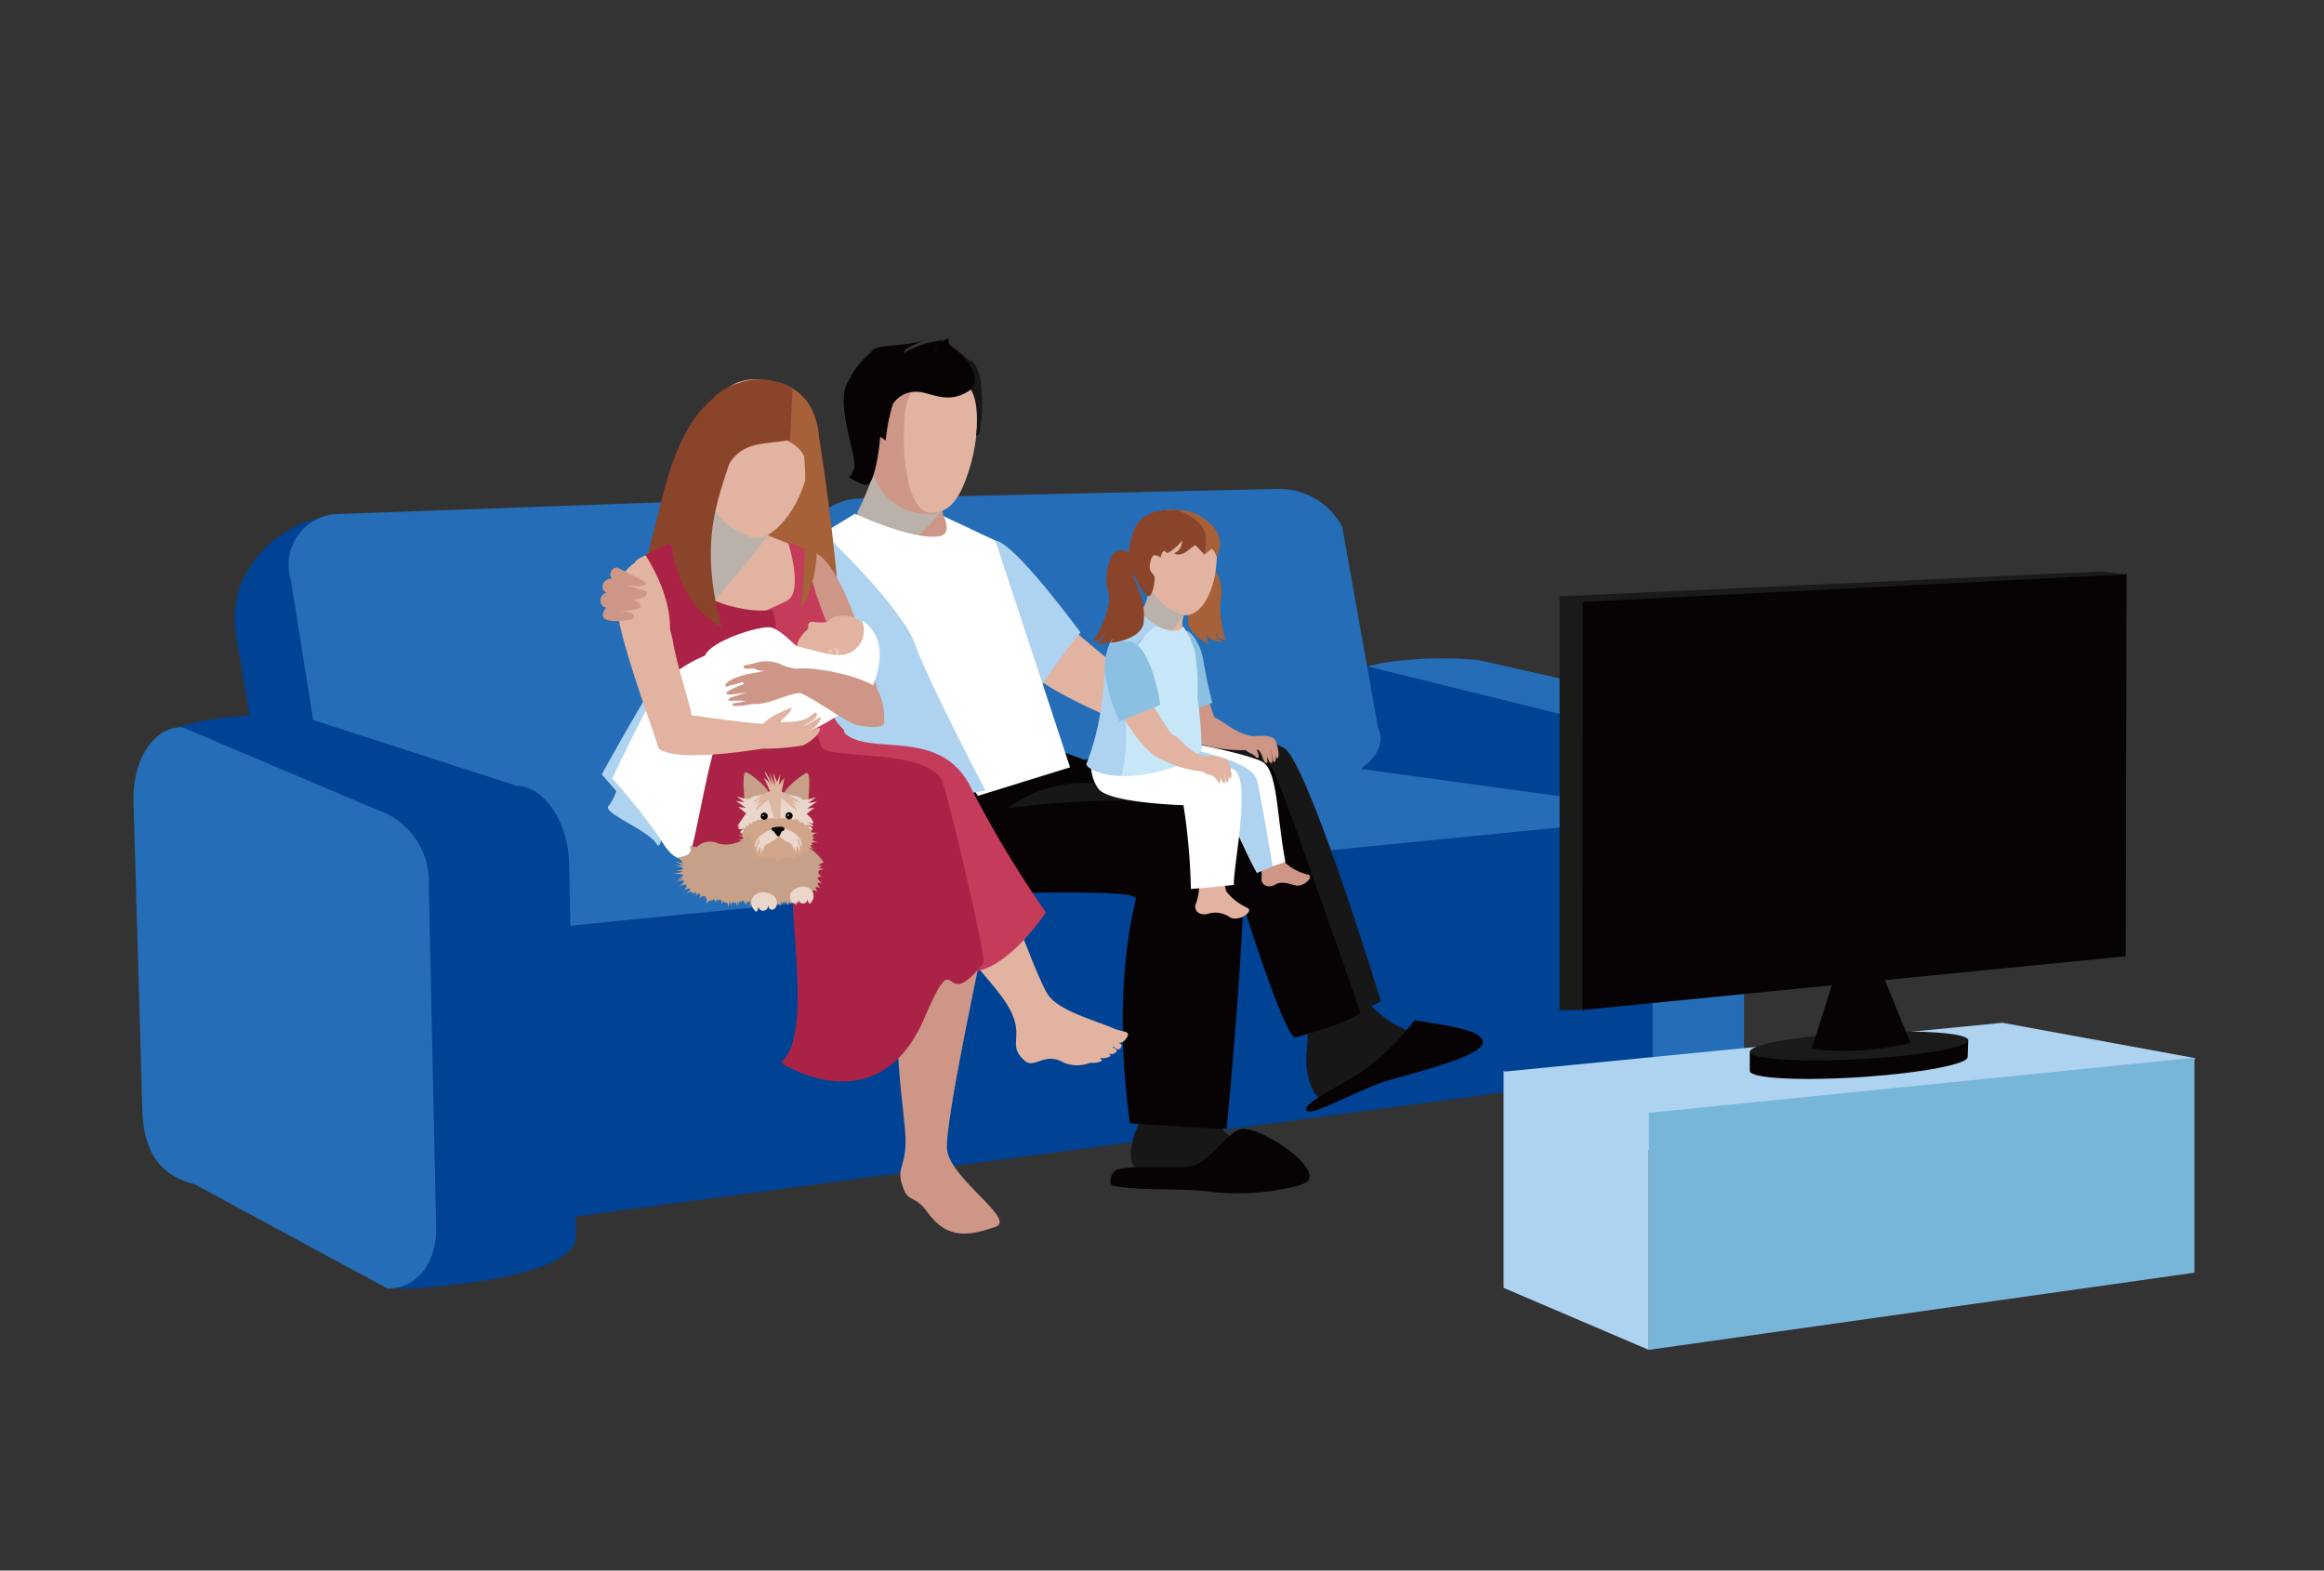 <svg xmlns="http://www.w3.org/2000/svg" xmlns:xlink="http://www.w3.org/1999/xlink" width="182" height="123" viewBox="0 0 182 123">
  <rect x="0" y="0" width="182" height="123" fill="#333333" stroke="none"/>
  <defs>
    <clipPath id="clip-path">
      <rect id="長方形_15090" data-name="長方形 15090" width="182" height="123" transform="translate(-14698 18989)" fill="#fff" stroke="#707070" stroke-width="1"/>
    </clipPath>
    <clipPath id="clip-path-2">
      <rect id="長方形_14065" data-name="長方形 14065" width="0.413" height="0.613" transform="translate(214.717 5970.89)" fill="none"/>
    </clipPath>
    <clipPath id="clip-path-3">
      <rect id="長方形_14061" data-name="長方形 14061" width="7.262" height="7.436" transform="translate(217.122 5957.666)" fill="none"/>
    </clipPath>
    <clipPath id="clip-path-4">
      <path id="パス_82258" data-name="パス 82258" d="M224.384,5960.865c-.328.916-3.305,3.966-4.321,4.226-.841.215-2.257-2.674-2.941-3.108a21.764,21.764,0,0,0,1.668-4.317s5.331,2.529,5.594,3.2" fill="none"/>
    </clipPath>
    <linearGradient id="linear-gradient" x1="-20.62" y1="61.43" x2="-20.524" y2="61.43" gradientUnits="objectBoundingBox">
      <stop offset="0" stop-color="#fff"/>
      <stop offset="0.516" stop-color="#bab2aa"/>
      <stop offset="1" stop-color="#bab2aa"/>
    </linearGradient>
    <clipPath id="clip-path-5">
      <rect id="長方形_14063" data-name="長方形 14063" width="7.911" height="11.987" transform="translate(202.529 5958.482)" fill="none"/>
    </clipPath>
    <clipPath id="clip-path-6">
      <path id="パス_82270" data-name="パス 82270" d="M202.529,5965.61c2.516-.032,2.487-6.44,2.487-6.44,1.293-1.022,5.257-.858,4.918.186a11.313,11.313,0,0,1,.432,4c-.13.581-5.776,7.109-5.776,7.109Z" fill="none"/>
    </clipPath>
    <linearGradient id="linear-gradient-2" x1="-24.262" y1="51.016" x2="-24.143" y2="51.016" gradientUnits="objectBoundingBox">
      <stop offset="0" stop-color="#fff"/>
      <stop offset="0.527" stop-color="#bab2aa"/>
      <stop offset="1" stop-color="#bab2aa"/>
    </linearGradient>
    <clipPath id="clip-path-7">
      <rect id="長方形_14064" data-name="長方形 14064" width="1.724" height="0.932" transform="translate(213.989 5972.58)" fill="none"/>
    </clipPath>
    <clipPath id="clip-path-8">
      <rect id="長方形_14067" data-name="長方形 14067" width="4.207" height="4.339" transform="translate(238.746 5967.577)" fill="none"/>
    </clipPath>
    <clipPath id="clip-path-9">
      <path id="パス_82333" data-name="パス 82333" d="M242.953,5969.706l-1.684,2.21-2.523-1.389a4.426,4.426,0,0,0,1.265-2.666c.173-1.037,1.923,1.083,2.159,1.244s.783.6.783.6" fill="none"/>
    </clipPath>
    <linearGradient id="linear-gradient-3" x1="-36.084" y1="98.558" x2="-35.932" y2="98.558" gradientUnits="objectBoundingBox">
      <stop offset="0" stop-color="#fff"/>
      <stop offset="0.643" stop-color="#bab2aa"/>
      <stop offset="1" stop-color="#bab2aa"/>
    </linearGradient>
  </defs>
  <g id="マスクグループ_28" data-name="マスクグループ 28" transform="translate(14698 -18989)" clip-path="url(#clip-path)">
    <g id="グループ_63557" data-name="グループ 63557" transform="translate(-14848 13067.177)" opacity="0.47" style="mix-blend-mode: multiply;isolation: isolate">
      <g id="グループ_63556" data-name="グループ 63556">
        <g id="グループ_63555" data-name="グループ 63555" clip-path="url(#clip-path-2)">
          <path id="パス_82282" data-name="パス 82282" d="M214.717,5970.921c.064.258.064.607.217.581s.276-.511.133-.581a.549.549,0,0,0-.35,0" fill="#e1b3a0"/>
        </g>
      </g>
    </g>
    <path id="パス_91881" data-name="パス 91881" d="M286.583,6005.429c0,2.6-8.022,3.165-9.887,3.146l-15.177-7.3c-1.918-.03-3.491-2.208-3.511-4.871l-3.174-20.568c-.024-2.7,9.135-2.629,11.117-2.284l17.1,3.87c1.868.066,3.532,1.914,3.532,4.549Z" transform="translate(-14848 13067.177)" fill="#256db6"/>
    <path id="パス_91882" data-name="パス 91882" d="M279.421,6004.218c.005,2.475-1.425,4.462-3.194,4.445l-18.659-6.444c-1.83-.026-3.333-2.1-3.355-4.625l-.154-17.855c-.022-2.554,1.258-5.782,3.1-5.715l18.994,4.7c1.787.057,3.233,2.14,3.237,4.648Z" transform="translate(-14848 13067.177)" fill="#004293"/>
    <path id="パス_91883" data-name="パス 91883" d="M257.908,5978.759c1.008,2.133-1.83,4-3.9,4.311l-29.174,5.7a5.738,5.738,0,0,1-6.368-4.065l-4.768-20.03c-.491-2.056,1.195-3.745,3.7-3.82l32.875-.747a5.6,5.6,0,0,1,4.843,2.975Z" transform="translate(-14848 13067.177)" fill="#256db6"/>
    <path id="パス_91884" data-name="パス 91884" d="M212.189,5983.958c.792,2.4-.147,4.742-2.129,5.21l-30.939,7.33c-2.559.606-6.415-1.322-7.12-4.168l-3.583-21.15c-.57-5.391,4.249-8.485,6.7-8.762l25.739-.636c1.941-.223,4.114.22,4.84,2.419Z" transform="translate(-14848 13067.177)" fill="#004293"/>
    <path id="パス_91885" data-name="パス 91885" d="M216.8,5983.038c.768,2.392-.172,4.716-2.129,5.18l-33.02,4.192c-2.555.593-4.41,1.4-5.094-1.437l-3.789-23.774a3.983,3.983,0,0,1,3.355-5.107l31.119-1.127c1.911-.225,4,1.349,4.694,3.527Z" transform="translate(-14848 13067.177)" fill="#256db6"/>
    <path id="パス_91886" data-name="パス 91886" d="M272.318,5984.2c3.44.63,4.649,3.884,2.986,4.147l-56.053,7.793c-3.621.581-26.627,3.278-29.956,2.024l.953-6.6c-2.46-.937-13.458-3.93-9.9-4.271l54.708-4.865c1.922-.189,16.325-1.238,19.186-.709Z" transform="translate(-14848 13067.177)" fill="#256db6"/>
    <path id="パス_91887" data-name="パス 91887" d="M276.465,6006.212,191.1,6017.624l-1.676-22.788,86.861-8.62Z" transform="translate(-14848 13067.177)" fill="#004293"/>
    <path id="パス_91888" data-name="パス 91888" d="M195.112,6018.606c.065,3.317-11.733,4.151-13.961,4.151l-7.611-9.719c-2.276-.014-7.8-2.5-7.9-5.905l-4.017-25.942c-.1-3.463,9.322-3.465,11.619-3.394l17.188,5.557c2.228.059,4.083,2.843,4.148,6.212Z" transform="translate(-14848 13067.177)" fill="#004293"/>
    <path id="パス_91889" data-name="パス 91889" d="M184.154,6017.854c.069,3.162-1.7,4.881-3.812,4.881l-15.072-8.152c-2.85-.733-4.03-2.642-4.125-5.877l-.691-24.1c-.1-3.281,1.62-5.9,3.826-5.831l15.32,6.493a5.923,5.923,0,0,1,3.983,5.914Z" transform="translate(-14848 13067.177)" fill="#256db6"/>
    <path id="パス_91890" data-name="パス 91890" d="M231.7,5968.981c1.164,1.294,7.885,6.982,9.308,7.5s0,3.232,0,3.232-9.566-3.748-10.213-5.3.905-5.431.905-5.431" transform="translate(-14848 13067.177)" fill="#e1b3a0"/>
    <path id="パス_91891" data-name="パス 91891" d="M227.948,5964.157c1.506.171,6.332,6.764,6.677,7.195-1.163,1.249-4.266,5.947-4.266,5.947Z" transform="translate(-14848 13067.177)" fill="#aed3f0"/>
    <path id="パス_91892" data-name="パス 91892" d="M239.782,6004.286c.577,4.4-.633,5.59-.633,5.59s-1.53,3.289.29,3.608c1.894.333,6.983-.244,8.9-1.364.383-.226-3.567-.489-4.548-6.362-.22-1.32-4.01-1.472-4.01-1.472" transform="translate(-14848 13067.177)" fill="#171717"/>
    <path id="パス_91893" data-name="パス 91893" d="M237.088,6014.651c1.578.43,5.191.225,7.276.453a19.266,19.266,0,0,0,6.205-.176c1.619-.35,2.561-.491,1.623-1.819s-4.152-3.217-5.165-2.816-2.282,2.374-3.467,2.785-5.881-.186-6.358.532-.114,1.041-.114,1.041" transform="translate(-14848 13067.177)" fill="#070304"/>
    <path id="パス_91894" data-name="パス 91894" d="M250.7,5996.9c2.758,5.516,1.206,6.818,1.723,9.135.418,1.875,1.122,1.809,1.122,1.809s9.149-4.892,8.7-4.912c-3.792-.173-5.99-3.524-6.55-4.739s-5-1.293-5-1.293" transform="translate(-14848 13067.177)" fill="#171717"/>
    <path id="パス_91895" data-name="パス 91895" d="M234.288,5981.542l1.528-.488s13.338-2.537,15.032-.39c2.159,2.741,7.293,19.568,7.293,19.568s-3.291,1.685-4.233,2.014-5.832-11.43-5.771-13.674-11.614-3.723-12.69-4.085-6.2-6.186-6.2-6.186Z" transform="translate(-14848 13067.177)" fill="#171717"/>
    <path id="パス_91896" data-name="パス 91896" d="M230.223,5984.7c1.078.359,14.69-.568,15.226,1.609.576,2.349,5.089,17.086,6.031,16.757.625-.222,3.676-.941,5.068-1.935-1.958-5.546-6.314-18.266-6.937-19.164-1.713-2.469-12.224.222-13.664-.262l-4.821-1.767s-1.984,4.4-.9,4.762" transform="translate(-14848 13067.177)" fill="#070304"/>
    <path id="パス_91897" data-name="パス 91897" d="M218.334,5984.5c-2.111,2.475,2.392,6.923,4.207,7.225s16.576-.459,16.418.473c-.1.608-1.928,6.8-.472,17.589,3.9.288,5.48.388,7.575.445,0,0,1.958-20.22,1.174-22.869-1.428-4.816-13.464-4-14.612-4.357s-3-.953-3-.953-10.269,1.245-11.293,2.447" transform="translate(-14848 13067.177)" fill="#070304"/>
    <path id="パス_91898" data-name="パス 91898" d="M233.913,5983.188c2.773-.219,10.646.21,11.5,2.143-5.79-1.719-16.5-.216-16.5-.216a10.359,10.359,0,0,1,5-1.927" transform="translate(-14848 13067.177)" fill="#171717"/>
    <path id="パス_91899" data-name="パス 91899" d="M223.844,5958.656c.066,1.259-.394,3.33.349,4.216a1.559,1.559,0,0,1-.511,2.354c-.634.166-6.614-2.946-6.614-2.946s1.922-4.249,1.749-5.2,5.027,1.577,5.027,1.577" transform="translate(-14848 13067.177)" fill="#cd9687"/>
    <g id="グループ_65140" data-name="グループ 65140" transform="translate(-14848 13067.177)" style="mix-blend-mode: multiply;isolation: isolate">
      <g id="グループ_63545" data-name="グループ 63545">
        <g id="グループ_63544" data-name="グループ 63544" clip-path="url(#clip-path-3)">
          <g id="グループ_63543" data-name="グループ 63543">
            <g id="グループ_63542" data-name="グループ 63542" clip-path="url(#clip-path-4)">
              <rect id="長方形_14060" data-name="長方形 14060" width="10.453" height="10.37" transform="translate(213.484 5962.649) rotate(-53.867)" fill="url(#linear-gradient)"/>
            </g>
          </g>
        </g>
      </g>
    </g>
    <path id="パス_91900" data-name="パス 91900" d="M216.951,5962.058l-2.879,1.753,12.507,20.339,7.221-2.235-5.852-17.757-4.071-1.918s.751,1.378-.289,1.573c-2.04.383-6.637-1.755-6.637-1.755" transform="translate(-14848 13067.177)" fill="#fff"/>
    <path id="パス_91901" data-name="パス 91901" d="M218.429,5955.069c.02-2.417-.477-4.752,3.239-4.776,4.638-.032,4.256,2.62,4.341,5.567s-1.1,6.439-3.452,6.208a4.422,4.422,0,0,1-4.318-3.9,2.318,2.318,0,0,1-.931-1.8c-.073-.959.276-1.783,1.121-1.293" transform="translate(-14848 13067.177)" fill="#cd9687"/>
    <path id="パス_91902" data-name="パス 91902" d="M220.859,5954.331c-.267,3.02.151,7.257,1.832,7.632,2.016.207,2.751-1.827,3.355-3.855.432-1.6.8-4.234.121-5.962-.453-1.107-.939-1.665-1.787-1.807a4.264,4.264,0,0,0-3.521,3.992" transform="translate(-14848 13067.177)" fill="#e1b3a0"/>
    <path id="パス_91903" data-name="パス 91903" d="M222.969,5950.122l-.081-.221s-.963-.582-.779-.579c.1,0,.468-.3.674.193l-.424-.832,2.228.757a1.262,1.262,0,0,1,.853.227c.359.284.632.508.632.508s-.081.354-.13-.145c.495.163.916,1.287.884,2.142.04.257.068.612.084.92a13,13,0,0,1-.224,2.738l-.249.145s.411-3.11-.727-4.011-3.88-.22-3.88-.22Z" transform="translate(-14848 13067.177)" fill="#171717"/>
    <path id="パス_91904" data-name="パス 91904" d="M216.37,5951.8a7.325,7.325,0,0,1,1.9-2.457c.3-.588,2.306-.294,4.3-.917,0,0-1.769.576-1.81,1.04l.013,0a8,8,0,0,1,3.041-.993c-.853,1.248-.649.4-.472.961.058-.01-.1.047-.041.04-.058-.554.577-1.064,1.011-1.163-.2.73.67.717,1.215,1.547.692.7,1.185,2,.42,2.529-1.762,1.214-3.084.1-4.2.121a2.128,2.128,0,0,0-1.817.945,14.259,14.259,0,0,0-.566,2.872l-.694-.48-.686-1-1.286,1.6s-1.14-3.152-.336-4.635" transform="translate(-14848 13067.177)" fill="#070304"/>
    <path id="パス_91905" data-name="パス 91905" d="M214.416,5963.467c-1.672.893-2.069,1.034-2.931,1.552s4.482,16.891,6.378,18.615,9.307.085,9.307.085-4.481-8.53-5.515-11.462-7.239-8.79-7.239-8.79" transform="translate(-14848 13067.177)" fill="#aed3f0"/>
    <path id="パス_91906" data-name="パス 91906" d="M216.205,5954.256c-.057.875.836,3.52.7,4.161-.045.2-.277.791-.448.726s1.252.874,1.563.613c.672-.558,1.056-4.426.919-4.658a14.824,14.824,0,0,0-2.731-.842" transform="translate(-14848 13067.177)" fill="#070304"/>
    <path id="パス_91907" data-name="パス 91907" d="M210.759,5953.41c-.2-.286,3.089.715,3.452,3.066,1.052,6.845,1.382,10.99,2.006,18.063.111,1.24-9.2,1.882-9.277,1.259s3.174-22.468,3.174-22.468Z" transform="translate(-14848 13067.177)" fill="#a76138"/>
    <path id="パス_91908" data-name="パス 91908" d="M219.24,5978.319a46.562,46.562,0,0,0-3.125-10.136c-.884-1.932-1.909-3.322-2.962-3.191-.131,1.972,2.3,9.081,2.566,9.475-.92.133,3.521,3.852,3.521,3.852" transform="translate(-14848 13067.177)" fill="#cd9687"/>
    <path id="パス_91909" data-name="パス 91909" d="M207.764,5951.853c-1.912.938-4.347,2.321-5.991,9.3-.469,1.983-2.2,8.093-1.921,9.472.244,1.221,7.865,5.945,7.975,5.329s-.624-20.645-.624-20.645Z" transform="translate(-14848 13067.177)" fill="#8a442a"/>
    <path id="パス_91910" data-name="パス 91910" d="M213.976,5970.957l-1.283-6.193-2.667-1.056-.4-4.264-4.423-.841s.632,4.387-1.647,5.64c-1.113.287-3.577,1.164-3.792,1.552-.355.639,2.013,6.113,2.013,6.113s-.128,1.85.234,1.889,9.583-2.095,11.963-2.84" transform="translate(-14848 13067.177)" fill="#e1b3a0"/>
    <g id="グループ_65141" data-name="グループ 65141" transform="translate(-14848 13067.177)" style="mix-blend-mode: multiply;isolation: isolate">
      <g id="グループ_63550" data-name="グループ 63550">
        <g id="グループ_63549" data-name="グループ 63549" clip-path="url(#clip-path-5)">
          <g id="グループ_63548" data-name="グループ 63548">
            <g id="グループ_63547" data-name="グループ 63547" clip-path="url(#clip-path-6)">
              <rect id="長方形_14062" data-name="長方形 14062" width="8.343" height="12.452" transform="translate(202.328 5958.151) rotate(-0.937)" fill="url(#linear-gradient-2)"/>
            </g>
          </g>
        </g>
      </g>
    </g>
    <path id="パス_91911" data-name="パス 91911" d="M213.359,5958.163c-.6,3.642-3.037,6.185-4.415,5.748-2.91-.92-4.155-3.155-3.9-7.019.219-3.169,1.594-6.088,5.423-5.2,3.59.839,3.4,3.355,2.889,6.47" transform="translate(-14848 13067.177)" fill="#e1b3a0"/>
    <path id="パス_91912" data-name="パス 91912" d="M209.7,5955c.919,1.4,3.685,1.183,3.455,3.813a7.294,7.294,0,0,1-.989,3.243c-.652.954.71-.38.71-.38s2.6-5.034.388-8.32a4.038,4.038,0,0,0-3.09-1.7c-.1.159-.474,3.344-.474,3.344" transform="translate(-14848 13067.177)" fill="#a76138"/>
    <path id="パス_91913" data-name="パス 91913" d="M211.873,5956.279c-1.828.348-3.652.067-4.737,1.825-.791,1.27-1.89,2.214-2.12,3.388-.306,1.569-.488-4.986-.488-4.986a4.57,4.57,0,0,1,3.236-4.654c2.338-.877,4.357.324,4.308.577-.036.2-.2,3.85-.2,3.85" transform="translate(-14848 13067.177)" fill="#8a442a"/>
    <path id="パス_91914" data-name="パス 91914" d="M238.331,6002.873c.041-.319-.416-.215-1.1-.509-1.545-.659-4.254-1.364-5.142-2.616-1.028-1.464-5-12.764-5.445-13.833-1.836-4.413-2.694-4.606-10.717-2.658a5.447,5.447,0,0,0-.5,2.576c.22.99,6.075.143,6.411,3.148.54,4.9,5.607,9.11,7.083,11.6s-.179,3.008,1.36,4.338c.677.592,1.537-.636,2.822.022a2.684,2.684,0,0,0,2.283.107,1.706,1.706,0,0,0,.884-.122c.055-.068-.064-.194-.122-.244l.01-.006a1.236,1.236,0,0,0,.742-.106c.12-.076.032-.172-.1-.251a1.206,1.206,0,0,0,.278.056c.139-.006.4-.16.389-.29-.012-.09-.374-.234-.308-.291s.129.178.4.21c.158.017.275-.194.275-.291s-.121-.184-.234-.251c.42.1.693-.421.734-.589" transform="translate(-14848 13067.177)" fill="#e1b3a0"/>
    <path id="パス_91915" data-name="パス 91915" d="M220.717,5989.446c5.56-1.674,7.2.283,6.54,4.916-.176,1.211-3.389,15.715-3.078,17.582.383,2.313,5.447,5.386,3.767,5.967-1.939.647-3.71,1.1-5.342-1.185-.881-1.237-1.4-.788-1.782-1.657-.849-1.976.317-1.671.058-4.715s-1.563-10.994.449-18.553c.82-3.082-2.919-1.423-2.664-2.469s2.052.114,2.052.114" transform="translate(-14848 13067.177)" fill="#cd9687"/>
    <path id="パス_91916" data-name="パス 91916" d="M226.137,5983.719c-2.327-5.106-7.928-2.585-10-4.482-.105-.519.049-.045-.6-.862-.7-.876-.818-4.633-.776-4.673,1.105-1.185.047-2.7-.556-4.53a15.748,15.748,0,0,1-.987-4.31l-1.514-.593s1.3,3.985-.137,4.642c-1.353.624-1.718.8-1.718.8s-1.626,7.732,5.04,17.752c1.862,2.8,5.861,7.851,9.868,10.127,3.138,1.783,7.153-4.308,7.153-4.308a84.911,84.911,0,0,1-5.774-9.567" transform="translate(-14848 13067.177)" fill="#c53c5b"/>
    <path id="パス_91917" data-name="パス 91917" d="M223.723,5982.857c-1.465-2.5-9.35-1.49-9.415-2.629-.948-3.1-3.676-5.474-3.6-6.568.254-3.7-.258-4.117-.258-4.117-1.25.4-5.48-.448-6.083-2.015-.973-2.511-1.954-3.135-1.954-3.135l-1.873.883c3.362,5.43,1.279,8.063,1.421,8.295a9.522,9.522,0,0,1,1.279,5.535c-.583.79,1.048,9.266,1.048,9.266,1.681,3.62,7.705,1.417,7.756,3.231.13,4.654,1.293,11.635-.9,13.444,0,0,7.6,5.016,11.247-3.49,2.714-6.333,1.249,0,4.61-4.308.286-.366-2.88-13.717-3.275-14.392" transform="translate(-14848 13067.177)" fill="#aa2347"/>
    <path id="パス_91918" data-name="パス 91918" d="M218.272,5973.234a2.791,2.791,0,0,1-3.209,2.044c-1.436-.21-2.859-1.483-2.66-2.85.124-.849,1.269-1.909,1.93-1.712.383.115.614-.542,1.156-.63,2.384-.386,2.982,1.781,2.783,3.148" transform="translate(-14848 13067.177)" fill="#e1b3a0"/>
    <path id="パス_91919" data-name="パス 91919" d="M215.1,5970.453a3.123,3.123,0,0,1-1.431.066.309.309,0,0,0-.377.345c.018.226-.011.5.235.631s1.573-1.042,1.573-1.042" transform="translate(-14848 13067.177)" fill="#e1b3a0"/>
    <g id="グループ_65142" data-name="グループ 65142" transform="translate(-14848 13067.177)" opacity="0.72">
      <g id="グループ_63553" data-name="グループ 63553">
        <g id="グループ_63552" data-name="グループ 63552" clip-path="url(#clip-path-7)">
          <path id="パス_82280" data-name="パス 82280" d="M215.413,5972.58c.7.128.016,1-.471.928s-1.272-.528-.814-.592a11.55,11.55,0,0,0,1.285-.336" fill="#f5d2c6"/>
        </g>
      </g>
    </g>
    <path id="パス_91920" data-name="パス 91920" d="M215.212,5972.575c.165.163.223.109.285.368s-.586.412-.759.237-.6-.348-.34-.409.433-.146.5.022c.179.474.316-.218.316-.218" transform="translate(-14848 13067.177)" fill="#e1b3a0"/>
    <path id="パス_91921" data-name="パス 91921" d="M200.856,5976.031c-.841,1.208-3.733,6.441-3.733,6.441l1.143,1.3a4.091,4.091,0,0,1-.563,1.117c-.749.553,3.112,1.915,3.742,3.071s1.73-9.591,1.193-10.467a4.765,4.765,0,0,0-1.782-1.458" transform="translate(-14848 13067.177)" fill="#aed3f0"/>
    <path id="パス_91922" data-name="パス 91922" d="M214.394,5973.949c-1.758-.954-3.16-2.953-4.153-3s-4.441,1.049-5.005,2.162,3.574-.491,5.4.33a7.353,7.353,0,0,0,3.763.506" transform="translate(-14848 13067.177)" fill="#fff"/>
    <path id="パス_91923" data-name="パス 91923" d="M217.5,5970.411a1.948,1.948,0,0,1-1.319,2.668c-1.021.151-1.807-.163-3.781-.65s-7.866-.449-11.046,3.577l3.455,3s2.854,2.312,7.929.358c2.328-.9,5.315-3.022,5.7-4.045,1.422-3.749-.941-4.9-.941-4.9" transform="translate(-14848 13067.177)" fill="#fff"/>
    <path id="パス_91924" data-name="パス 91924" d="M201.277,5976.325c-.462.435-3.334,6.466-3.334,6.466a44.1,44.1,0,0,1,3.793,4.773c.958,1.638,1.739,1.752,2.215,1.224s1.658-8.639,2.469-9.417-5.143-3.046-5.143-3.046" transform="translate(-14848 13067.177)" fill="#fff"/>
    <path id="パス_91925" data-name="パス 91925" d="M214.286,5978.072c.023-.284-.692.417-1.47.64.446-.205,1.239-.654,1.148-.979-.12-.425-.385.541-1.866.606-.985.044-.957.041-.957.041s-.1-.016.272-.351a2.3,2.3,0,0,0,.487-.535c.23-.411.047-.246-.782.127a4.156,4.156,0,0,0-1.333.862c-.131.129-5.625-.646-5.625-.646.018-.359-1.29-4.41-1.467-5.849-.056-.469-1.979-6.867-2.67-6.28a3.568,3.568,0,0,0-1.738,2.2c-.614,1.933,2.757,10.683,3.291,12.517,0,0,.712,1.192,8.11.032a18.656,18.656,0,0,0,3.2-.258s1.22-.593,1.332-1.293c.036-.231-.783.2-.85.13a1.53,1.53,0,0,0,.917-.961" transform="translate(-14848 13067.177)" fill="#e1b3a0"/>
    <path id="パス_91926" data-name="パス 91926" d="M218.639,5975.7c-.939-.864-4.572-1.642-6.086-1.526a.314.314,0,0,0-.077.029,4.064,4.064,0,0,1-1.464-.415,2.86,2.86,0,0,0-1.921-.025c-.889.2-.973.192-.819.361s.66-.018.853.089a1.435,1.435,0,0,0,.95.11c-.113.026-.536.117-1.358.267-1.46.265-2.127.855-1.852,1.011l1.315-.36.077.161s-1.329.458-1.383.716,1.591-.085,1.591-.085-.5.206-1.127.385c-.382.107-.366.315-.043.291a5.624,5.624,0,0,1,1.135.021c-.108.018-.229.041-.374.074-.5.11-.733.06-.684.245.044.155,1.049,0,1.637-.1l.005.008c1.2.068,2.684-.822,3.655-.865,1.278.529,3.681,2.39,4.565,2.542,2.334.4,2.006-.319,2.006-.319a4.685,4.685,0,0,0-.6-2.615" transform="translate(-14848 13067.177)" fill="#cd9687"/>
    <path id="パス_91927" data-name="パス 91927" d="M207.826,5955.589c-.888,4.244-3.487,7.338-1.315,15.364-1.842-1.118-3.719-2.962-4.114-7.962-.291-3.705,5.429-7.4,5.429-7.4" transform="translate(-14848 13067.177)" fill="#8a442a"/>
    <path id="パス_91928" data-name="パス 91928" d="M212.817,5956.421c.559,2.435.164,12.537-.165,13.064.724-.726,1.317-2.9,1.317-4.675s-.264-6.712-.4-6.908-.755-1.481-.755-1.481" transform="translate(-14848 13067.177)" fill="#a76138"/>
    <path id="パス_91929" data-name="パス 91929" d="M260.782,6001.731c2.068.344,5.342.69,5.342,1.724s-4.825,2.239-7.238,2.929-6.2,2.93-6.55,2.413,1.9-1.551,4.137-2.93a19.238,19.238,0,0,0,4.309-4.136" transform="translate(-14848 13067.177)" fill="#070304"/>
    <path id="パス_91930" data-name="パス 91930" d="M198.367,5966.278a.481.481,0,0,0-.48.239.5.5,0,0,0,.177.727,3.772,3.772,0,0,0,1.363.449c.24,0,1.039.106,1.111-.091s-.054-.225-.6-.509-1.572-.815-1.572-.815" transform="translate(-14848 13067.177)" fill="#cd9687"/>
    <path id="パス_91931" data-name="パス 91931" d="M197.916,5967.123c-.42-.017-.944.452-.65.916s1.091.411,1.552.6a1.989,1.989,0,0,0,1.7-.112c.34-.323.075-.437-.43-.552s-2.175-.851-2.175-.851" transform="translate(-14848 13067.177)" fill="#cd9687"/>
    <path id="パス_91932" data-name="パス 91932" d="M197.451,5968.251a.627.627,0,0,0-.208,1.072,3.478,3.478,0,0,0,1.914.306c.408-.038.926-.1,1-.3s-.434-.552-.881-.682-1.825-.4-1.825-.4" transform="translate(-14848 13067.177)" fill="#cd9687"/>
    <path id="パス_91933" data-name="パス 91933" d="M197.488,5969.361c-.214.35-.486.712-.062.967s2.189.113,2.221-.176c.046-.4-.538-.4-1.1-.5a7.094,7.094,0,0,1-1.058-.288" transform="translate(-14848 13067.177)" fill="#cd9687"/>
    <path id="パス_91934" data-name="パス 91934" d="M208.45,5988.2c-.136.234-.275.325-.473.174-.055.326-1.046,1.1-1.446,1.585.51.292.657-.056-.086.487.675.283.807.287.057.371.882.18.926-.012.091.31.806-.112.932-.045.349.388.65-.272.6-.182-.02.271.721-.322.879-.29.537.3.443-.441.384-.326-.047.218.517-.432.663-.435.515.125.224-.445.155-.325-.136.165.394-.438.572-.5.6-.009.131-.429.108-.3-.062.192.281-.435.415-.5.481-.092.009-.316-.049-.155-.186.238.18-.3.328-.416.506-.187.062-.286.157-.225.282.069.044-.3.119-.36.271-.15-.019-.132.039.007.1.25.064-.213.134-.319.26-.274.035-.087.121-.023.228.125.02-.133.112.061.218.379.067-.253.145-.414.315-.385.04-.19.164-.191.331.024.01-.333.061-.453.11-.114.091-.236.16-.312.172-.13.138-.145.212-.036.275.234.052-.3.135-.393.224-.174.145-.182.3-.057.48.221-.081-.331-.115-.493-.087-.281.01-.292.085-.209.243.155-.051-.42-.018-.555.154-.269.024-.306.184-.189.455.146-.2-.347-.27-.483-.143-.229-.112-.307-.027-.225.222.128-.173-.435-.186-.6.1-.353a.436.436,0,0,1,.714-.436c-.318-.394-.17-.475.194-.3-.262-.33-.357-.541.171-.344-.456-.346-.525-.586-.065-.538-.37-.261-.406-.581.2-.581-.54-.2-.579-.057-.151-.237-.432-.13-.375-.042.107-.324-1.519-2.069-2.43-1.086-2.654-1.226a.913.913,0,0,1-.628-.055c-.192.01-.4,0-.6-.006s-.407,0-.6.008-.379.025-.543.029a.9.9,0,0,1-.459.02c-.283.123-.478.186-.564.086" transform="translate(-14848 13067.177)" fill="#c6a088"/>
    <path id="パス_91935" data-name="パス 91935" d="M208.315,5984.66c0-.344-.286-2.574.171-2.345s1.774,1.258,1.774,1.772-1.945.573-1.945.573" transform="translate(-14848 13067.177)" fill="#c6a088"/>
    <path id="パス_91936" data-name="パス 91936" d="M208.43,5985.518c-.229.342-.815,1.129-.643,1.015.042-.029.871-.5.871-.5s-.887.357-.829.642.944-.128.944-.128-.944.272-.772.5.887-.158,1.458-.158a9.157,9.157,0,0,0,1.831-.4l-.343-2.576s-2.059.172-2.117.4-1.143-.115-1.143-.115l.628.458-.687-.115.774.544-.573-.057.5.415Z" transform="translate(-14848 13067.177)" fill="#ead6ca"/>
    <path id="パス_91937" data-name="パス 91937" d="M213.29,5984.717c0-.344.286-2.574-.172-2.345s-1.772,1.258-1.772,1.774,1.944.571,1.944.571" transform="translate(-14848 13067.177)" fill="#c6a088"/>
    <path id="パス_91938" data-name="パス 91938" d="M213.176,5985.573c.328.26.629.644.457.759l-.685-.242s.715.242.743.442c.01.071-.759-.185-.759-.185s.836.232.664.46-.878.141-1.45.141a9.1,9.1,0,0,1-1.829-.4l.514-2.633s1.887.23,1.945.458,1.144-.113,1.144-.113l-.63.457.687-.115-.771.543.571-.056-.543.413Z" transform="translate(-14848 13067.177)" fill="#ead6ca"/>
    <path id="パス_91939" data-name="パス 91939" d="M209.329,5986c-.1.161-.211.226-.362.122-.044.223-.134.282-.336.148.043.256-.023.32-.274.178.129.261.072.316-.224.188.181.306.141.416-.25.369.392.2.406.266-.057.226.517.194.559.281-.017.34.676.123.735.22.094.441.618-.077.714-.031.269.268.5-.189.456-.126-.016.186.553-.222.674-.2.412.2.339-.3.293-.224-.037.15.4-.3.509-.3.395.085.173-.3.119-.222-.1.113.3-.3.439-.345.456-.006.1-.293.084-.207-.048.133.216-.3.318-.344.37-.065,0-.216-.038-.1-.144.165.139-.21.252-.287.388-.13.048-.2.121-.155.217.049.033-.206.091-.248.207-.1-.014-.09.029,0,.078.171.05-.146.1-.219.2-.188.027-.06.093-.016.174.086.016-.091.086.043.167.262.052-.175.111-.285.242-.266.03-.131.125-.131.254.018.009-.23.046-.312.084-.08.069-.165.121-.214.132-.089.1-.1.162-.025.21.16.04-.207.1-.27.171-.119.112-.125.23-.039.369.151-.063-.227-.088-.338-.065-.192.006-.2.064-.144.185.106-.04-.288-.013-.381.118-.187.018-.208.141-.128.348.1-.15-.238-.205-.331-.108-.158-.086-.211-.021-.154.169.087-.132-.3-.142-.41.079-.241-.087-.244.056-.207.385-.011-.246-.27-.309-.386-.031-.267-.2-.227-.061-.221.346-.085-.352-.237-.438-.342-.085-.311-.284-.178-.129-.217.331-.216-.414-.137-.525-.234-.2-.359-.332-.088-.223-.206.147-.4-.4.025-.544-.029-.365-.262-.314.034-.308-.114-.161-.412-.3.128-.466.108-.515-.141-.24.1-.37-.032-.5-.282a.443.443,0,0,1-.5.007.758.758,0,0,1-.481-.039c-.146.008-.306,0-.462,0s-.312,0-.461,0-.29.017-.416.02a.749.749,0,0,1-.352.014c-.217.086-.365.128-.432.058" transform="translate(-14848 13067.177)" fill="#d1a58a"/>
    <path id="パス_91940" data-name="パス 91940" d="M210.125,5985.739a.279.279,0,1,1-.278-.278.278.278,0,0,1,.278.278" transform="translate(-14848 13067.177)" fill="#070304"/>
    <path id="パス_91941" data-name="パス 91941" d="M209.832,5985.7a.05.05,0,1,1-.1,0,.051.051,0,0,1,.1,0" transform="translate(-14848 13067.177)" fill="#fff"/>
    <path id="パス_91942" data-name="パス 91942" d="M212.074,5985.71a.278.278,0,1,1-.278-.278.277.277,0,0,1,.278.278" transform="translate(-14848 13067.177)" fill="#070304"/>
    <path id="パス_91943" data-name="パス 91943" d="M211.773,5985.671a.051.051,0,1,1-.1,0,.05.05,0,1,1,.1,0" transform="translate(-14848 13067.177)" fill="#fff"/>
    <path id="パス_91944" data-name="パス 91944" d="M209.325,5984.317a3.986,3.986,0,0,1,1.335-.647l-.038.418-1.373,1.144a.583.583,0,0,1,.344-.532c-.114-.04-.419.151-.534.265s.534-.572.534-.572l-.648.267Z" transform="translate(-14848 13067.177)" fill="#dcb7a1"/>
    <path id="パス_91945" data-name="パス 91945" d="M212.3,5984.393a3.973,3.973,0,0,0-1.336-.648l.039.419,1.373,1.144a.584.584,0,0,0-.344-.532c.114-.039.419.151.534.266s-.534-.573-.534-.573l.648.268Z" transform="translate(-14848 13067.177)" fill="#dcb7a1"/>
    <path id="パス_91946" data-name="パス 91946" d="M210.6,5985.918c.037-.19-.457-1.373-.4-1.6s.419-.228.419-.228.456-.039.533.075-.1,1.563-.019,1.716-.533.039-.533.039" transform="translate(-14848 13067.177)" fill="#dcb7a1"/>
    <path id="パス_91947" data-name="パス 91947" d="M210.432,5984.2a9.215,9.215,0,0,0-.611-1.448,1.353,1.353,0,0,1,.5.494c-.076-.266-.611-1.218-.382-.952a6.309,6.309,0,0,1,.572.991l-.266-.991.458,1.067-.154-1.028.3.724.267-.611-.114.839.419-.533-.267,1.409Z" transform="translate(-14848 13067.177)" fill="#dcb7a1"/>
    <path id="パス_91948" data-name="パス 91948" d="M210.622,5986.756c-.458.039-1.629.641-1.488,1.45.115,0,.191-.572.345-.648a1.427,1.427,0,0,1-.134.462.781.781,0,0,0-.02.6c.114-.266.077-.342.154-.457s.114.611.114.611l.152-.611.038.5s-.039-.648.343-.762a2.684,2.684,0,0,0,.839-.573Z" transform="translate(-14848 13067.177)" fill="#ead6ca"/>
    <path id="パス_91949" data-name="パス 91949" d="M211.3,5986.681c.458.038,1.629.641,1.487,1.451-.114,0-.19-.574-.343-.65a1.378,1.378,0,0,0,.134.463.785.785,0,0,1,.019.6c-.115-.266-.077-.344-.153-.457s-.115.611-.115.611l-.152-.611-.038.5s.039-.649-.343-.762a2.668,2.668,0,0,1-.838-.572Z" transform="translate(-14848 13067.177)" fill="#ead6ca"/>
    <path id="パス_91950" data-name="パス 91950" d="M210.417,5986.705c.037-.124.909-.209.985-.059s-.018.264-.131.264-.153.419-.306.419-.291-.373-.406-.41-.142-.214-.142-.214" transform="translate(-14848 13067.177)" fill="#070304"/>
    <path id="パス_91951" data-name="パス 91951" d="M209.618,5991.724a.792.792,0,0,0-.682,1.185c.363.591.4.176.444-.006s0,.3.442.238c.358-.05.341-.459.341-.459s.011.358.239.375c.494.034.537-.685.289-.989a1.281,1.281,0,0,0-1.073-.344" transform="translate(-14848 13067.177)" fill="#ead6ca"/>
    <path id="パス_91952" data-name="パス 91952" d="M212.9,5991.265a.728.728,0,0,1,.755,1.006c-.267.58-.343.2-.406.044s.034.275-.378.266c-.332-.006-.363-.381-.363-.381s.03.328-.176.369c-.447.085-.566-.566-.374-.871a1.175,1.175,0,0,1,.942-.433" transform="translate(-14848 13067.177)" fill="#ead6ca"/>
    <path id="パス_91953" data-name="パス 91953" d="M209.386,5991.447a.318.318,0,0,1-.029-.03,1.586,1.586,0,0,0,.067-.268c.05-.011.1-.022.167-.034-.041-.14-.086-.265-.131-.385a12.723,12.723,0,0,0-.779-3.571,2.478,2.478,0,0,1-2.42.728,1.442,1.442,0,0,0-1.677.267,1.375,1.375,0,0,1-.612-.128c.295.421.15.815-.879.938.475.493.6.546-.183.319.746.489.9.352-.11.287.86.223.938.322.1.459.808.02.7.074-.2.222.919,0,1.048.083.348.455.707-.213.581-.139-.192.173.734-.174.9-.139.52.211l-.327.179c.667-.246.875-.239.6.195.385-.327.288-.224-.182.15.453-.242.628-.273.569-.059-.06.036-.188.139-.372.286a1.477,1.477,0,0,1,.327-.149c.155-.046.252-.015.271.147.225-.228.278-.145.222.152.214-.246.316-.276.334-.048.056-.119.031.017-.051.248.179-.166.3-.234.387-.157.079-.065.119.017.132.176.09-.109.066.085-.012.39.2-.2.348-.313.478-.24.13-.148.237-.112.266.116.176-.275.276-.359.15-.065.192-.17.284-.212.205-.059.182-.081.189.03.109.273.188-.237.3-.289.264-.084.2-.11.263.035.277.312.041-.139.072-.237.086-.291.112-.17.132-.084.092.229.148-.355.233-.453.237-.178.151-.239.221-.1.277.237,0-.12,0-.2,0-.26.04-.208.066-.125.1.2.058-.39.116-.521.22-.252.066-.306.178-.214.366.117-.067-.385-.06-.534.125-.308-.052-.319.07-.261.355.022-.179-.376-.2-.521.1-.364a.426.426,0,0,1-.04-.112.565.565,0,0,0,.175-.094,2.032,2.032,0,0,1,.26.089,1.7,1.7,0,0,1-.158-.18.947.947,0,0,0,.135-.251c.017,0,.021-.006.041-.007" transform="translate(-14848 13067.177)" fill="#c6a088"/>
    <path id="パス_91954" data-name="パス 91954" d="M267.895,6005.735l38.921-3.813,15.109,2.77-2.883,3.993-43.021,3.454-6.762-3.309Z" transform="translate(-14848 13067.177)" fill="#aed3f0"/>
    <path id="パス_91955" data-name="パス 91955" d="M321.853,6021.492l-42.738,6.044v-18.563l42.738-4.317Z" transform="translate(-14848 13067.177)" fill="#78b6d9"/>
    <path id="パス_91956" data-name="パス 91956" d="M279.115,6027.536l-11.365-4.856V6005.7l11.365,3.129Z" transform="translate(-14848 13067.177)" fill="#aed3f0"/>
    <path id="パス_91957" data-name="パス 91957" d="M276.16,6000.066l-2.232.851h-1.791v-32.389h4.023Z" transform="translate(-14848 13067.177)" fill="#1a1a19"/>
    <path id="パス_91958" data-name="パス 91958" d="M272.137,5968.528l42.344-1.945,2.059.216-1.487,3.347-40.284-.216Z" transform="translate(-14848 13067.177)" fill="#1a1a19"/>
    <path id="パス_91959" data-name="パス 91959" d="M316.471,5996.712l-42.543,4.205.028-31.958,42.584-2.159Z" transform="translate(-14848 13067.177)" fill="#070304"/>
    <path id="パス_91960" data-name="パス 91960" d="M304.138,6003.288l-17.107.9v1.485h.007s-.007.013-.007.019c0,.607,4.188.8,9.038.461,4.524-.319,8-1,8.017-1.533,0-.007-.009-.01-.009-.016h.017Z" transform="translate(-14848 13067.177)" fill="#070304"/>
    <path id="パス_91961" data-name="パス 91961" d="M304.138,6003.288c-.018.539-3.5,1.185-8.041,1.457-4.856.295-9.059.052-9.059-.558s4.222-1.3,9.1-1.516c4.554-.205,8.019.077,8,.617" transform="translate(-14848 13067.177)" fill="#1a1a19"/>
    <path id="パス_91962" data-name="パス 91962" d="M296.456,5995.735l3.165,7.772a22.285,22.285,0,0,1-7.734.466c1.511-4.891,2.553-8.021,2.553-8.021Z" transform="translate(-14848 13067.177)" fill="#070304"/>
    <path id="パス_91963" data-name="パス 91963" d="M249.551,5981.575c-.251-.046-.438-.972-.438-.972a5.025,5.025,0,0,1,.132.612c.078.62-.227.353-.319.058-.291-.91-.5-.715-.5-.715s.241.5.1.6c-.1.066-.017.067-.328-.188-.188-.158-.166-.048-.672-.406a11.336,11.336,0,0,1-3.549-.471c-1.891-.886-2.347-3.754-3.717-4.906a18.1,18.1,0,0,0,2.778-1.939c.84-.715,1.757,4.665,2.165,4.815.615.226,1.584,1.229,2.9,1.411.36,0,1.57-.176,1.8.382.178.443.345,1.306.1,1.354-.121.026-.169-.869-.169-.869.061.618.135,1.056-.009,1.14-.086.052-.115-.052-.115-.052l-.193-.9c.06.4.235,1.084.039,1.046" transform="translate(-14848 13067.177)" fill="#cd9687"/>
    <path id="パス_91964" data-name="パス 91964" d="M242.63,5971.231c.437-.267,1.354.806,1.6,2.275.281,1.645.356,1.874.711,3.361a24.7,24.7,0,0,0-2.392.937c-.662-1.965-.886-5.992.077-6.573" transform="translate(-14848 13067.177)" fill="#8cc0e3"/>
    <path id="パス_91965" data-name="パス 91965" d="M249.438,5986.894c.725,1.814.937,2.276,1.393,2.65a4.131,4.131,0,0,0,1.591.773c.541.131-.331,1.035-1.013.835s-1.145-.286-1.519-.065c-.586.344-1.113.035-1.1-.421a3.117,3.117,0,0,0-.481-2,6.6,6.6,0,0,1-.788-2.077Z" transform="translate(-14848 13067.177)" fill="#cd9687"/>
    <path id="パス_91966" data-name="パス 91966" d="M239.548,5979.6c-.618,1.331-1.728,3.16-.8,4.094s6.546.886,7.4.823a24.094,24.094,0,0,0,2.292,5.662,15.9,15.9,0,0,1,2.222-.844c-.7-3.858-.608-6.911-1.694-7.781-.7-.56-5.893-1.586-5.893-1.586Z" transform="translate(-14848 13067.177)" fill="#fff"/>
    <path id="パス_91967" data-name="パス 91967" d="M243.329,5980.486c1.357.389,4.805,1.078,5.129,2.5s1.205,6.68,1.205,6.68l-1.229.516s-1.571-3.124-1.959-3.964-4.89-4.568-4.89-4.568Z" transform="translate(-14848 13067.177)" fill="#aed3f0"/>
    <path id="パス_91968" data-name="パス 91968" d="M245.85,5987.823c.4,2.132-.156,3.406.262,3.912a4.552,4.552,0,0,0,1.569,1.185c.562.259-.65,1.121-1.347.753a1.974,1.974,0,0,0-1.616-.324c-.713.251-1.212-.152-1.1-.646a4.562,4.562,0,0,0,.162-2.715,5.924,5.924,0,0,1,0-2.747Z" transform="translate(-14848 13067.177)" fill="#e1b3a0"/>
    <path id="パス_91969" data-name="パス 91969" d="M236.056,5980.071a2.953,2.953,0,0,0-.017,3.545c.823,1.024,5.79,1.238,6.644,1.267a49.581,49.581,0,0,1,.581,6.56s2.506-.21,3.361-.323c-.032-1.584,1.429-8.419-.05-9.058a66.515,66.515,0,0,0-7.164-2.224Z" transform="translate(-14848 13067.177)" fill="#fff"/>
    <path id="パス_91970" data-name="パス 91970" d="M240.114,5967.582c-.155.571-.319,1.844-.77,2.244s3.513,2.559,3.287,1.4a2.406,2.406,0,0,1,.942-2.407c.252-.279-3.459-1.242-3.459-1.242" transform="translate(-14848 13067.177)" fill="#e1b3a0"/>
    <g id="グループ_65143" data-name="グループ 65143" transform="translate(-14848 13067.177)" style="mix-blend-mode: multiply;isolation: isolate">
      <g id="グループ_63561" data-name="グループ 63561">
        <g id="グループ_63560" data-name="グループ 63560" clip-path="url(#clip-path-8)">
          <g id="グループ_63559" data-name="グループ 63559">
            <g id="グループ_63558" data-name="グループ 63558" clip-path="url(#clip-path-9)">
              <rect id="長方形_14066" data-name="長方形 14066" width="6.583" height="6.364" transform="translate(236.356 5970.248) rotate(-55.083)" fill="url(#linear-gradient-3)"/>
            </g>
          </g>
        </g>
      </g>
    </g>
    <path id="パス_91971" data-name="パス 91971" d="M242.738,5966.139a1.748,1.748,0,0,1,2.359.25,3.141,3.141,0,0,1,.491,2.456c-.139.9.228,3.115.482,3.119-.363-.082-.647.041-.862-.7a.857.857,0,0,0,.7.856c-1.442-.114-1.392-.613-1.505-.96.146.487.116.947.273,1.09s-1.666-.747-1.636-1.813c.064-2.266.671-2.947.327-3.132s-.628-1.162-.628-1.162" transform="translate(-14848 13067.177)" fill="#a76138"/>
    <path id="パス_91972" data-name="パス 91972" d="M245.2,5966.518c-.328,2.453-1.648,3.8-2.632,3.414a4.356,4.356,0,0,1-2.944-5.086c.286-2.362.759-3.427,2.934-3.017s3.063,1.536,2.642,4.689" transform="translate(-14848 13067.177)" fill="#e1b3a0"/>
    <path id="パス_91973" data-name="パス 91973" d="M244.8,5962.858a2.018,2.018,0,0,1,.467,2.571c-.2-.664-.411-.6-.411-.6l-.514.417-.681-.712-.5-1.194s-2.1,0-2.663,1.713c-.3-.176-.965-.252-1.019.224-.13,1.14-1.078.543-1.078.543a6.084,6.084,0,0,1,.524-2.727c.879-1.542,2.828-1.326,3.721-1.306a3.616,3.616,0,0,1,2.15,1.075" transform="translate(-14848 13067.177)" fill="#a76138"/>
    <path id="パス_91974" data-name="パス 91974" d="M242.465,5961.877l-.21-.141c-.936,0-2.547-.026-3.341,1.364a6.062,6.062,0,0,0-.523,2.723s.851,2.348,1.515,2.671c.328.16.6-1.26.491-1.544s-.563-.35-.247-1.334c.148-.456.44-.314.738-.139.28-.983.371-.182.645-.392a4.217,4.217,0,0,0,1.045-.923c-.051.869-.646.974-.646.974s.4.4,1.2-.28c.471-.4.52-.313.52-.313l.679.712c.119-1.095.6-2.336-1.863-3.378" transform="translate(-14848 13067.177)" fill="#8a442a"/>
    <path id="パス_91975" data-name="パス 91975" d="M236.868,5972.344c-.608,1.56-.111,5.079-1.785,9.3-.125.312,1.959,1.652,5.558.437.018-.608-1.194-2.263-1.2-5.3,0-2.426-.838-2.325-.675-3.531.145-1.1.527-1.419,2.066-2.262a8.045,8.045,0,0,1-1.675-1.379c-1.732,1.155-1.742,1.339-2.287,2.736" transform="translate(-14848 13067.177)" fill="#aed3f0"/>
    <path id="パス_91976" data-name="パス 91976" d="M238.848,5972.6c-.759,1.1.021,2.441-.474,3.576-.53,1.211.173,3.533-.517,6.248-.162.644,5.964-.516,6.248-1.939a31.148,31.148,0,0,0-.329-4.023,17.756,17.756,0,0,0-.193-3.55,6.707,6.707,0,0,0-.94-2.063s-.2.824-2.007.027c-.335-.147-1.788,1.724-1.788,1.724" transform="translate(-14848 13067.177)" fill="#c7e7f9"/>
    <path id="パス_91977" data-name="パス 91977" d="M239.191,5965.8c-.764-.869-1.52-1.205-2.068-.523a3.953,3.953,0,0,0-.289,3.08c.256,1.093-1.037,3.672-1.3,3.623.391-.022.663.189,1.006-.677a.929.929,0,0,1-.863.9c1.51.179,1.539-.442,1.713-.843-.23.568-.259.632-.446.773s2.466-.209,2.611-1.52c.31-2.794-1.718-3.93-.315-4.386.392-.127-.048-.422-.048-.422" transform="translate(-14848 13067.177)" fill="#8a442a"/>
    <path id="パス_91978" data-name="パス 91978" d="M245.867,5983.143c-.25-.046-.439-.971-.439-.971a4.722,4.722,0,0,1,.133.611c.078.62-.136.308-.319.059-.312-.432-.565-.235-1.072-.593a9.182,9.182,0,0,1-3.587-1.147c-1.358-.857-2.553-2.877-3.739-5.079,0,0,.173-.372,1.833-1.127.376-.171,2.791,4.342,3.2,4.492.614.228,1.227,1.471,2.541,1.654.36,0,1.577-.064,1.8.5.18.443.339,1.193.094,1.24-.122.026-.17-.87-.17-.87.061.62.136,1.058-.009,1.141-.085.052-.115-.052-.115-.052l-.193-.9c.061.4.235,1.083.039,1.045" transform="translate(-14848 13067.177)" fill="#e1b3a0"/>
    <path id="パス_91979" data-name="パス 91979" d="M236.868,5972.344a4.321,4.321,0,0,0-.26,2.628,12.794,12.794,0,0,0,1.067,3.35l3.2-1.292s-.635-4.471-2.283-4.944a3.016,3.016,0,0,0-1.723.258" transform="translate(-14848 13067.177)" fill="#8cc0e3"/>
  </g>
</svg>
